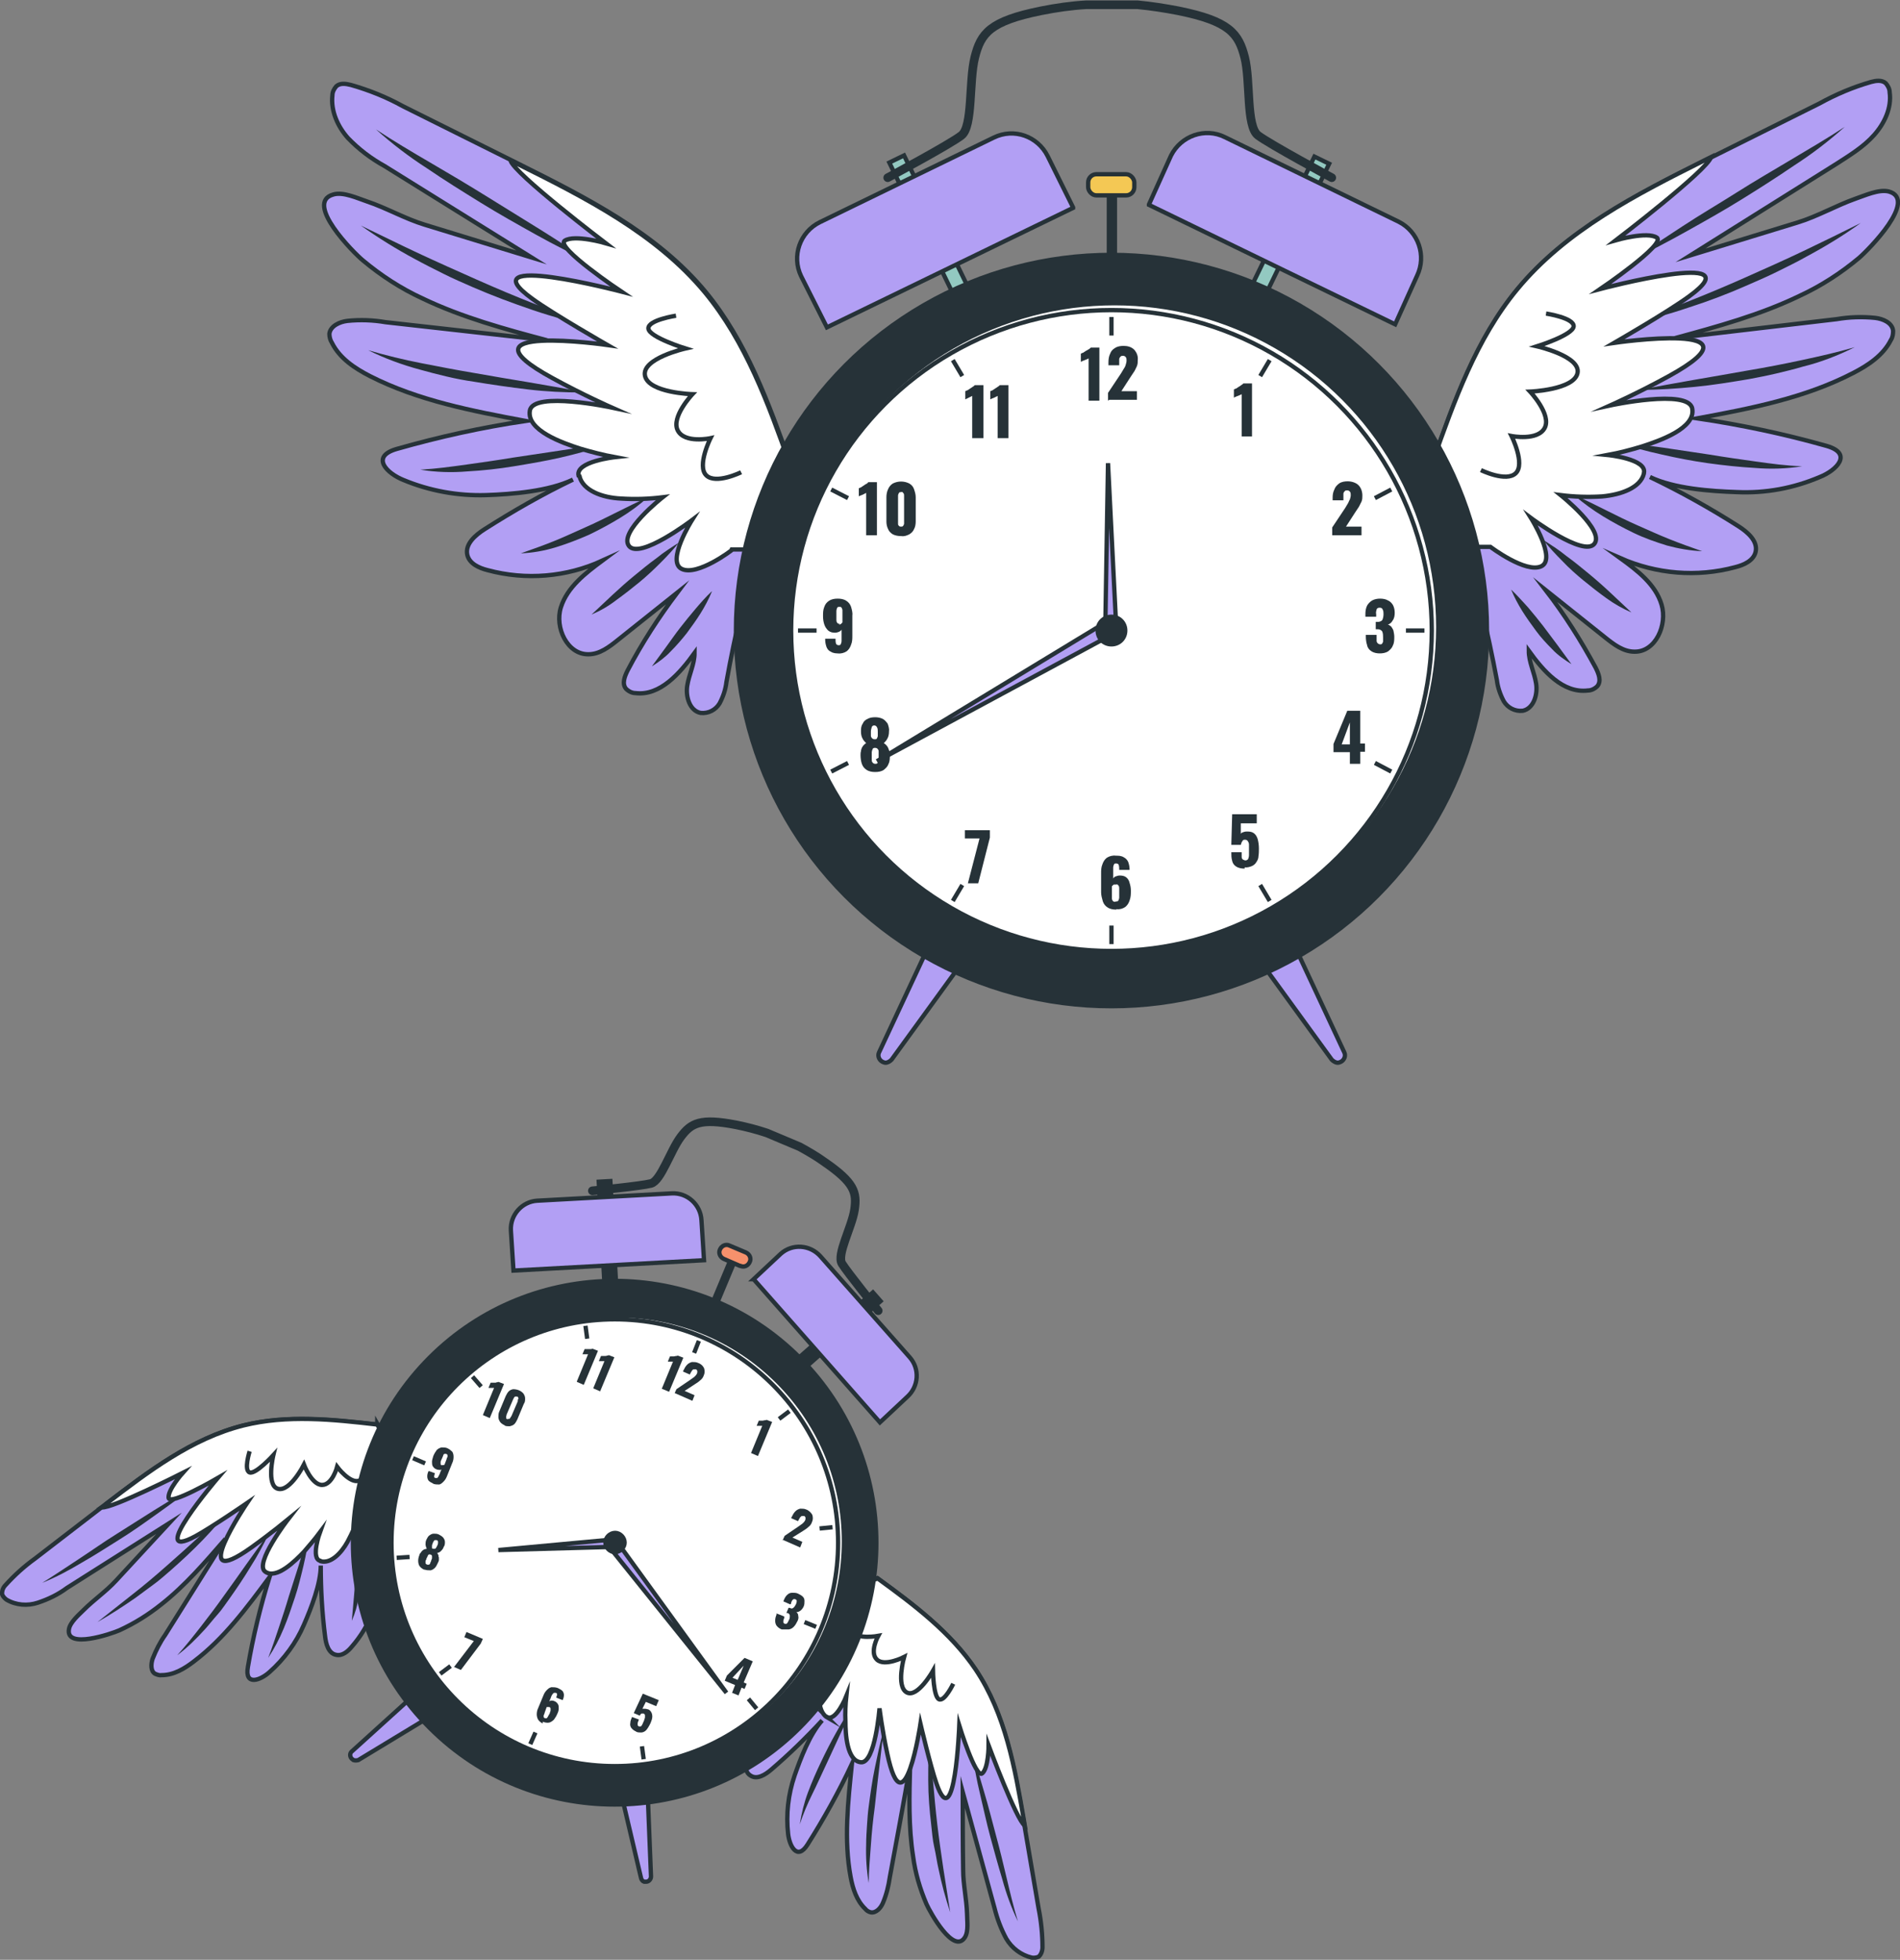 <?xml version="1.0" encoding="UTF-8"?>
<svg id="Calque_1" xmlns="http://www.w3.org/2000/svg" version="1.1" viewBox="0 0 440.7 454.4">
  <rect x="0" y="0" width="440.7" height="454.4" fill="#808080" stroke="none"/>
  <!-- Generator: Adobe Illustrator 29.3.1, SVG Export Plug-In . SVG Version: 2.1.0 Build 151)  -->
  <defs>
    <style>
      .st0, .st1, .st2, .st3, .st4 {
        fill: #263238;
      }

      .st0, .st5, .st6, .st7, .st2, .st8, .st9, .st10, .st3, .st11, .st12, .st13, .st4, .st14, .st15, .st16 {
        stroke: #263238;
      }

      .st0, .st5, .st7, .st9, .st13, .st16 {
        stroke-miterlimit: 10;
      }

      .st5, .st11 {
        fill: none;
      }

      .st6 {
        stroke-miterlimit: 10;
        stroke-width: 1px;
      }

      .st6, .st9, .st10, .st12 {
        fill: #fff;
      }

      .st7 {
        fill: #b29ff4;
      }

      .st2 {
        stroke-miterlimit: 10;
        stroke-width: 1px;
      }

      .st8 {
        stroke-miterlimit: 10;
        stroke-width: 1px;
      }

      .st8, .st16 {
        fill: #f6916c;
      }

      .st10 {
        stroke-miterlimit: 10;
        stroke-width: 1px;
      }

      .st3 {
        stroke-miterlimit: 10;
        stroke-width: 1px;
      }

      .st11 {
        stroke-linecap: round;
        stroke-linejoin: round;
        stroke-width: 2px;
      }

      .st12 {
        stroke-miterlimit: 10;
        stroke-width: 1px;
      }

      .st13 {
        fill: #f4c854;
      }

      .st4 {
        stroke-miterlimit: 10;
        stroke-width: 1px;
      }

      .st14 {
        stroke-miterlimit: 10;
        stroke-width: 1px;
      }

      .st14, .st15 {
        fill: #93c9c1;
      }

      .st15 {
        stroke-miterlimit: 10;
        stroke-width: 1px;
      }
    </style>
  </defs>
  <path class="st7" d="M332.3,107.2c5-14.1,10.1-28.4,19.6-40,11.3-13.7,27.6-22,43.4-29.9l26.7-13.3c3.8-2.1,7.8-3.8,12-5,1.1-.3,2.5-.5,3.4.3.5.6.9,1.3.9,2.1.5,3.6-1.2,7.2-3.6,9.9s-5.5,4.6-8.6,6.6l-34,21.3,24.8-7.6c4.6-1.4,8.9-3.9,13.4-5.5,2.1-.7,5.5-2.3,7.8-1.7,6.8,1.9-4.7,13.5-6.9,15.4-4.2,3.5-8.8,6.5-13.8,8.8-9.1,4.4-19,7.1-28.9,9.8l37.5-4.4c2.9-.5,5.9-.6,8.9-.3,1.8.2,4,1.1,4.2,3,0,.7-.1,1.5-.5,2.1-1.8,3.6-5.3,5.9-8.8,7.7-11.2,5.8-23.7,8.2-36.1,10.5,10.1,1.5,20.1,3.6,30,6.4,6.2,1.8,2.2,5.7-1.6,7.2-6.1,2.6-12.6,3.8-19.2,3.5-6.1-.2-14.6-.8-20.2-3.5,7.1,3.4,13.9,7.2,20.5,11.4,2.2,1.4,4.6,3.5,4,6-.5,2-2.7,3-4.7,3.5-8.9,2.4-18.3,1.6-26.7-2.1,4,2.9,8.2,6.1,9.6,10.8s-1.4,11-6.3,10.9c-2.6,0-4.8-1.7-6.8-3.3l-13.8-11c4.4,5.7,8.2,11.7,11.6,18,.7,1.4,1.4,3.1.4,4.3-.6.6-1.4,1-2.2,1-5.8.7-10.3-4.5-13.7-9.2,0,2.6,1.3,5,1.7,7.6s-.6,5.8-3.1,6.3c-1.8.2-3.5-.7-4.4-2.2-.8-1.5-1.4-3.2-1.6-4.9-2.1-11.1-4.7-22.1-7.8-33-1.7-6.1-3.7-12.3-7.4-17.6Z"/>
  <path class="st1" d="M377.5,75.3c4.6-1.7,9.2-3.5,13.8-5.3s9.1-3.7,13.6-5.7,9-4,13.4-6.1,8.9-4.3,13.3-6.5c-4,2.9-8.3,5.5-12.6,7.8-2.1,1.2-4.4,2.3-6.6,3.4s-4.5,2.1-6.8,3.1c-4.5,2-9.2,3.8-13.9,5.3-4.7,1.6-9.5,2.9-14.3,3.9Z"/>
  <path class="st1" d="M377.9,60.7c4-2.8,8.2-5.5,12.3-8.2s8.4-5.2,12.5-7.8,8.4-5.1,12.6-7.6,8.5-5,12.6-7.7c-3.7,3.3-7.6,6.3-11.8,9-4.1,2.8-8.2,5.4-12.4,8s-8.5,5-12.8,7.4-8.7,4.7-13.1,6.8Z"/>
  <path class="st1" d="M380.4,90.4c8.4-1.7,16.7-3,25-4.5,4.2-.7,8.3-1.5,12.5-2.4s8.2-1.8,12.3-3c-3.8,1.9-7.9,3.5-12,4.5-2,.6-4.1,1.1-6.2,1.6s-4.2.9-6.3,1.3c-4.2.7-8.4,1.4-12.6,1.8s-8.4.7-12.7.7Z"/>
  <path class="st1" d="M375,102.5c3.6.4,7.2.8,10.8,1.3l10.7,1.6c3.6.6,7.1,1.1,10.7,1.6s7.1,1,10.8,1.1c-3.6.6-7.3.7-10.9.4-3.6-.2-7.3-.6-10.9-1.1s-7.2-1.2-10.7-2c-3.6-.8-7.1-1.7-10.5-2.9Z"/>
  <path class="st1" d="M365.2,114.8c2.5,1.1,4.9,2.3,7.3,3.5s4.8,2.4,7.3,3.5,4.9,2.2,7.4,3.2,5,1.9,7.6,2.8c-2.7-.1-5.5-.6-8.1-1.3-2.6-.8-5.2-1.7-7.7-2.9-2.5-1.2-4.9-2.5-7.2-3.9-2.3-1.4-4.5-3-6.6-4.8Z"/>
  <path class="st1" d="M357.8,125.1c1.9,1.2,3.8,2.4,5.5,3.8,1.8,1.3,3.5,2.7,5.2,4.1s3.4,2.9,5,4.4,3.2,3,4.9,4.6c-2.1-.9-4-2-5.8-3.3-1.8-1.3-3.6-2.7-5.3-4.1s-3.4-2.9-4.9-4.5c-1.6-1.6-3.1-3.2-4.5-5Z"/>
  <path class="st1" d="M350.5,136.7c1.4,1.3,2.6,2.7,3.9,4.1,1.2,1.4,2.4,2.9,3.5,4.3,1.1,1.5,2.2,2.9,3.3,4.4l3.3,4.5c-1.6-1-3.2-2.1-4.5-3.5-1.3-1.3-2.6-2.7-3.7-4.2-1.1-1.5-2.2-3-3.2-4.6-1-1.6-1.9-3.3-2.6-5Z"/>
  <path class="st9" d="M381.3,109.7c.8-3.3-8.4-4.2-8.4-4.2,2.7-.5,5.4-1.2,8-2,4-1.3,12.5-4.2,11.6-8.8s-19-.7-19-.7c0,0,6.5-2.9,13.6-6.8,23.6-13-12.7-7.7-12.7-7.7,0,0,12.5-7.2,17.4-10.8,15.4-11.2-20.6-1.7-20.6-1.7,0,0,15.3-10.4,13.1-11.9s-9.5.6-9.5.6c0,0,21.2-16.2,22.1-19.3l-1.6.8c-15.8,7.9-32.1,16.2-43.4,29.9-9.5,11.5-14.6,25.9-19.6,40,3.6,5.3,5.6,11.4,7.4,17.6.2.7.4,1.4.6,2.1h5.4c0,0,8.2,6.2,11.8,4.5s-2.4-11.2-2.4-11.2c0,0,12.2,9.1,14.7,6s-7.8-11.3-7.8-11.3c3.2.4,6.4.5,9.6.3,4.4-.4,8.9-2,9.7-5.3Z"/>
  <path class="st9" d="M358.6,72.7s6.6,1,6.4,3-8.5,4.6-8.5,4.6c0,0,10.2,2.3,9.4,6.2s-11,4.3-11,4.3c0,0,5,5.3,3.4,8.4s-7.7,1.9-7.7,1.9c0,0,3.2,6.4,1,8.6s-8.1-.7-8.1-.7"/>
  <path class="st7" d="M183.3,107.5c-5-14-10.2-28.4-19.7-39.9-11.3-13.6-27.7-21.8-43.5-29.7l-26.7-13.3c-3.8-2.1-7.8-3.7-12-4.9-1.2-.3-2.5-.5-3.4.3-.5.6-.9,1.3-.9,2.1-.4,3.6,1.2,7.2,3.6,9.9,2.5,2.6,5.4,4.8,8.5,6.5l34.1,21.2-24.8-7.6c-4.6-1.4-8.9-3.9-13.4-5.4-2.1-.7-5.5-2.3-7.8-1.6-6.8,1.9,4.7,13.5,6.9,15.3,4.2,3.5,8.8,6.5,13.8,8.8,9.2,4.4,19.1,7.1,28.9,9.7l-37.5-4.2c-2.9-.5-5.9-.6-8.8-.3-1.8.2-4,1.2-4.2,3,0,.7.2,1.5.6,2.1,1.8,3.6,5.3,5.9,8.8,7.7,11.2,5.7,23.8,8.1,36.1,10.4-10.1,1.5-20.1,3.7-29.9,6.5-6.2,1.8-2.2,5.7,1.6,7.2,6,2.5,12.6,3.7,19.1,3.5,6.1-.2,14.6-.9,20.2-3.6-7.1,3.4-13.9,7.3-20.5,11.5-2.2,1.4-4.6,3.5-4,6,.5,2,2.7,3,4.7,3.5,8.9,2.4,18.3,1.6,26.6-2.2-3.9,2.9-8.1,6.1-9.6,10.8s1.5,11,6.4,10.9c2.6,0,4.8-1.7,6.8-3.3l13.8-11c-4.3,5.7-8.2,11.7-11.5,18-.7,1.4-1.4,3.1-.4,4.3.6.6,1.4,1,2.2,1,5.7.7,10.3-4.6,13.7-9.3,0,2.6-1.3,5-1.7,7.6s.6,5.8,3.1,6.3c1.8.2,3.5-.7,4.4-2.2.8-1.5,1.4-3.2,1.6-5,2-11.1,4.6-22.1,7.7-33,1.7-6.1,3.7-12.3,7.3-17.6Z"/>
  <path class="st1" d="M137.9,75.8c-4.7-1.7-9.3-3.5-13.8-5.3-4.6-1.8-9.1-3.7-13.6-5.7s-9-4-13.5-6.1-8.9-4.3-13.3-6.4c4.1,2.9,8.3,5.5,12.6,7.8,2.2,1.2,4.4,2.3,6.6,3.4,2.2,1.1,4.5,2.1,6.8,3.1,4.6,2,9.2,3.7,13.9,5.3,4.7,1.6,9.5,2.9,14.4,3.8Z"/>
  <path class="st1" d="M137.5,61.2c-4.1-2.8-8.2-5.5-12.4-8.1s-8.4-5.2-12.6-7.8-8.4-5.1-12.7-7.6-8.5-5-12.6-7.7c3.7,3.3,7.6,6.3,11.8,9,4.1,2.8,8.3,5.4,12.5,8s8.5,5,12.8,7.4,8.7,4.6,13.1,6.7Z"/>
  <path class="st1" d="M135.1,90.9c-8.4-1.7-16.7-2.9-25-4.4-4.2-.7-8.3-1.5-12.4-2.3s-8.2-1.8-12.3-3c3.8,1.9,7.9,3.4,12,4.5,2.1.6,4.1,1.1,6.2,1.6,2.1.5,4.2.9,6.3,1.2,4.2.7,8.4,1.3,12.6,1.8s8.4.7,12.7.7Z"/>
  <path class="st1" d="M140.5,103.1c-3.6.4-7.2.8-10.8,1.4l-10.7,1.6c-3.6.6-7.1,1.1-10.7,1.6s-7.2,1-10.8,1.2c3.6.6,7.3.7,10.9.4,3.6-.2,7.3-.6,10.9-1.2s7.2-1.2,10.7-2,7.1-1.8,10.5-2.9Z"/>
  <path class="st1" d="M150.3,115.3c-2.5,1.1-4.9,2.3-7.3,3.5s-4.8,2.4-7.3,3.5-4.8,2.2-7.3,3.2-5,1.9-7.6,2.8c2.7-.1,5.5-.6,8.1-1.4,2.6-.8,5.2-1.8,7.7-2.9,2.5-1.2,4.9-2.5,7.2-3.9,2.3-1.4,4.5-3,6.6-4.9Z"/>
  <path class="st1" d="M157.8,125.6c-1.9,1.2-3.8,2.4-5.5,3.8-1.8,1.3-3.5,2.7-5.2,4.1s-3.4,2.9-5,4.4-3.2,3-4.9,4.6c2.1-.9,4-2,5.8-3.4,1.8-1.3,3.6-2.7,5.3-4.1s3.3-2.9,4.9-4.5c1.6-1.6,3.1-3.2,4.5-5Z"/>
  <path class="st1" d="M165.1,137.1c-1.4,1.3-2.6,2.7-3.8,4.1-1.2,1.4-2.4,2.9-3.5,4.3s-2.2,3-3.3,4.5l-3.3,4.5c1.6-1,3.1-2.1,4.4-3.5,1.3-1.3,2.6-2.8,3.7-4.2,1.1-1.5,2.2-3,3.2-4.6,1-1.6,1.9-3.3,2.6-5Z"/>
  <path class="st9" d="M134.2,110.3c-.8-3.3,8.4-4.3,8.4-4.3-2.7-.5-5.4-1.2-8.1-2-4-1.3-12.4-4.2-11.6-8.8s19-.7,19-.7c0,0-6.6-2.9-13.7-6.8-23.7-12.9,12.7-7.7,12.7-7.7,0,0-12.6-7.2-17.4-10.7-15.4-11.1,20.6-1.7,20.6-1.7,0,0-15.4-10.3-13.1-11.8s9.5.6,9.5.6c0,0-21.2-16.1-22.1-19.2l1.6.8c15.9,7.9,32.2,16.2,43.5,29.8,9.5,11.5,14.7,25.8,19.7,39.9-3.6,5.3-5.6,11.5-7.3,17.6-.2.7-.4,1.4-.6,2.1h-5.4c0,.1-8.2,6.3-11.8,4.5s2.4-11.3,2.4-11.3c0,0-12.1,9.2-14.6,6s7.8-11.3,7.8-11.3c-3.2.4-6.4.5-9.6.3-4.5-.2-8.9-1.9-9.7-5.2Z"/>
  <path class="st9" d="M156.8,73.2s-6.6,1-6.4,3,8.6,4.6,8.6,4.6c0,0-10.2,2.3-9.4,6.3s11,4.3,11,4.3c0,0-5,5.3-3.4,8.4s7.6,1.8,7.6,1.8c0,0-3.2,6.4-1,8.6s8.1-.7,8.1-.7"/>
  <path class="st7" d="M216,218.1l-12.1,25.9c-.4.8,0,1.8.8,2.2.2.1.5.2.7.2h0c.5,0,1-.3,1.4-.7l16.2-22.3-7-5.2Z"/>
  <path class="st7" d="M299.7,218.1l12.1,25.9c.4.8,0,1.8-.8,2.2-.2.1-.5.2-.7.2h0c-.5,0-1-.3-1.4-.7l-16.2-22.3,7-5.2Z"/>
  <rect class="st14" x="213.5" y="35.3" width="3.8" height="33.8" transform="translate(-1.2 99.2) rotate(-25.9)"/>
  <path class="st7" d="M248.9,48.2l-57.1,27.7-6-11.9c-2.2-4.6-.3-10.2,4.4-12.5l40.3-19.6c4.7-2.3,10.2-.3,12.5,4.3l5.9,11.9Z"/>
  <rect class="st15" x="282.2" y="50.3" width="33.8" height="3.8" transform="translate(121.6 298.6) rotate(-64.1)"/>
  <path class="st7" d="M266.5,47.5l57.1,27.7,5.1-11.3c2.2-4.6.3-10.2-4.3-12.5l-40.3-19.6c-4.6-2.3-10.2-.3-12.5,4.3l-5.1,11.3Z"/>
  <rect class="st0" x="257.2" y="44.4" width="1.4" height="17.5"/>
  <rect class="st13" x="252.4" y="40.4" width="10.7" height="4.9" rx="1.9" ry="1.9"/>
  <circle class="st0" cx="257.8" cy="146.2" r="87.1"/>
  <circle class="st12" cx="258.5" cy="145.4" r="75.1"/>
  <circle class="st6" cx="257.8" cy="146.2" r="74.3"/>
  <polygon class="st7" points="256.4 143.6 257 107.4 258.8 143.3 256.4 143.6"/>
  <polygon class="st7" points="256.1 148.1 203.4 176.5 256.3 144.4 256.1 148.1"/>
  <path class="st0" d="M261,146.2c0,1.8-1.4,3.2-3.2,3.2-1.8,0-3.2-1.4-3.2-3.2,0-1.8,1.4-3.2,3.2-3.2,0,0,0,0,0,0,1.8,0,3.2,1.4,3.2,3.2Z"/>
  <line class="st5" x1="330.4" y1="146.2" x2="326.1" y2="146.2"/>
  <line class="st5" x1="189.4" y1="146.2" x2="185.1" y2="146.2"/>
  <line class="st5" x1="322.7" y1="113.5" x2="318.9" y2="115.5"/>
  <line class="st5" x1="196.7" y1="176.9" x2="192.8" y2="178.9"/>
  <line class="st5" x1="294.5" y1="83.5" x2="292.3" y2="87.2"/>
  <line class="st5" x1="223.2" y1="205.2" x2="221" y2="208.9"/>
  <line class="st5" x1="196.7" y1="115.5" x2="192.8" y2="113.5"/>
  <line class="st5" x1="322.7" y1="178.9" x2="318.9" y2="176.9"/>
  <line class="st5" x1="223.2" y1="87.2" x2="221" y2="83.5"/>
  <line class="st5" x1="294.5" y1="208.9" x2="292.3" y2="205.2"/>
  <line class="st5" x1="257.8" y1="77.8" x2="257.8" y2="73.5"/>
  <line class="st5" x1="257.8" y1="218.9" x2="257.8" y2="214.6"/>
  <path class="st1" d="M252.5,92.9v-9.8l-.4.2-.5.2-.5.2-.4.2v-1.9c.1,0,.3-.2.5-.2l.6-.4c.2-.1.5-.3.7-.4.2-.1.3-.2.5-.4h2v12.3h-2.5Z"/>
  <path class="st1" d="M257,92.9v-1.8l3-4.5.6-1c.2-.3.4-.6.5-1,.1-.3.2-.7.2-1,0-.3,0-.6-.2-.8-.1-.2-.4-.3-.6-.3-.2,0-.5,0-.6.2-.2.2-.3.4-.3.6,0,.3,0,.6,0,.8v.6h-2.5v-.7c0-.7.1-1.4.4-2,.2-.6.6-1,1.1-1.3.6-.4,1.3-.5,2-.5.9,0,1.8.2,2.5.9.6.7.9,1.5.8,2.4,0,.5,0,.9-.2,1.4-.2.4-.4.9-.6,1.2-.3.4-.5.8-.8,1.2l-2.2,3.4h3.6v2h-6.4Z"/>
  <path class="st1" d="M288,101.2v-9.8l-.4.2-.5.2-.5.2-.4.2v-1.9c.1,0,.3-.2.5-.2l.6-.4c.2-.1.5-.3.6-.4.2-.1.3-.2.5-.4h2v12.3h-2.5Z"/>
  <path class="st1" d="M309,124.1v-1.8l3-4.5.6-1c.2-.3.3-.7.5-1,.1-.3.2-.7.2-1,0-.3,0-.6-.2-.8-.1-.2-.4-.3-.6-.3-.2,0-.5,0-.6.2-.2.2-.3.4-.3.6,0,.3,0,.6,0,.9v.6h-2.5v-.6c0-.7.1-1.3.4-1.9.2-.6.6-1,1.1-1.4.6-.4,1.3-.5,2-.5.9,0,1.9.3,2.5.9.6.6.9,1.5.9,2.4,0,.5,0,.9-.2,1.4-.2.4-.4.8-.6,1.2l-.8,1.2-2.2,3.4h3.6v2h-6.5Z"/>
  <path class="st1" d="M320.1,151.5c-.7,0-1.4-.1-2-.5-.5-.3-.9-.8-1-1.4-.2-.6-.3-1.3-.3-2v-.4h2.5v.4c0,.3,0,.7,0,1,0,.2.1.4.3.6.2.1.3.2.5.2.2,0,.4,0,.5-.2.1-.2.2-.3.2-.5,0-.3,0-.6,0-.9,0-.5,0-.9-.2-1.4-.2-.3-.6-.5-1-.5h-.5v-1.7h.4c.4,0,.8-.1,1.1-.4.2-.4.3-.9.3-1.4,0-.4,0-.7-.2-1.1-.1-.3-.4-.4-.7-.4-.3,0-.6.1-.7.4-.1.4-.2.7-.1,1.1v.6h-2.5v-.7c0-.6.1-1.3.4-1.9.3-.5.7-.9,1.2-1.2.6-.3,1.2-.4,1.8-.4.6,0,1.3.1,1.8.4.5.2.9.6,1.2,1.1.3.6.4,1.2.4,1.8,0,.6-.1,1.3-.5,1.8-.2.4-.6.8-1.1.9.3.1.6.3.8.5.2.3.4.6.5.9.1.5.2,1,.2,1.4,0,.7,0,1.4-.3,2-.2.6-.6,1-1.1,1.4-.6.4-1.3.5-2,.5Z"/>
  <path class="st1" d="M313.1,177.2v-2.8h-3.8v-1.9l3.2-7.7h3v7.6h1.1v1.9h-1.1v2.8h-2.4ZM311.2,172.6h1.9v-5.1l-1.9,5.1Z"/>
  <path class="st1" d="M288.7,201.4c-.7,0-1.4-.1-2-.5-.5-.3-.8-.8-.9-1.3-.2-.7-.2-1.3-.2-2h2.4c0,.4,0,.8,0,1.1,0,.2.1.5.3.6.2.1.4.2.6.2.2,0,.4-.1.6-.3.1-.3.2-.6.2-.9v-1.4c0-.4,0-.7,0-1.1,0-.3-.1-.5-.3-.8-.1-.2-.4-.3-.6-.3-.2,0-.5,0-.6.3-.2.2-.3.5-.4.9h-2.2l.2-7.1h5.7v2.1h-3.7v2.5c0-.2.2-.3.4-.4.3-.1.6-.2.9-.2.6,0,1.1,0,1.6.3.5.3.8.8,1,1.4.2.7.3,1.5.3,2.2,0,.6,0,1.2-.1,1.8,0,.5-.2,1-.5,1.4-.2.4-.6.7-1,.9-.5.2-1.1.4-1.7.3Z"/>
  <path class="st1" d="M258.9,210.9c-.7,0-1.4-.1-2-.5-.5-.3-.9-.8-1.1-1.4-.2-.7-.4-1.4-.4-2.1v-4.4c0-.7,0-1.4.3-2.1.2-.6.5-1.1,1-1.5.6-.4,1.4-.6,2.1-.5.6,0,1.3,0,1.9.4.4.2.8.6,1,1.1.2.6.3,1.1.3,1.7,0,0,0,0,0,.1h0c0,0-2.4,0-2.4,0,0-.4,0-.7-.1-1.1,0-.2-.3-.4-.6-.4-.2,0-.4,0-.5.2-.1.2-.2.5-.2.7,0,.5,0,1,0,1.5v1.1c.1-.2.3-.4.6-.5.3-.1.6-.2.9-.2.6,0,1.1.1,1.5.4.4.3.7.8.8,1.3.2.6.3,1.2.3,1.8,0,.8,0,1.5-.3,2.3-.2.6-.5,1.1-1,1.5-.6.4-1.3.6-2,.5ZM258.9,209c.2,0,.4,0,.5-.2.1-.2.2-.5.2-.7v-2.1c0-.2,0-.5-.2-.7-.1-.2-.3-.3-.6-.2-.1,0-.2,0-.4,0-.1,0-.2.1-.3.2,0,0-.1.1-.2.2v2c0,.3,0,.5,0,.8,0,.2.1.4.2.6.1.1.3.2.5.2h0Z"/>
  <path class="st1" d="M224.5,204.8l2.7-10.4h-3.4v-1.9h5.8v1.7l-2.7,10.6h-2.4Z"/>
  <path class="st1" d="M203,179c-.7,0-1.4-.1-2-.5-.5-.3-.9-.8-1.1-1.4-.2-.6-.3-1.3-.3-2,0-.3,0-.6.1-.9,0-.3.1-.5.2-.8.1-.2.3-.5.4-.6.2-.2.4-.4.6-.5-.3-.3-.6-.6-.8-1-.3-.5-.4-1.1-.4-1.7,0-.6,0-1.2.4-1.8.2-.5.6-.9,1.1-1.1.5-.3,1.1-.4,1.8-.4.6,0,1.2.1,1.8.4.5.3.8.7,1.1,1.1.2.6.4,1.2.3,1.8,0,.6-.1,1.2-.4,1.7-.2.4-.5.7-.8,1,.2.1.4.3.6.5.2.2.3.4.4.6.1.3.2.5.3.8,0,.3.1.6.1.9,0,.7,0,1.4-.3,2-.2.6-.6,1-1.1,1.4-.6.4-1.3.5-2,.5ZM203,177.1c.2,0,.5,0,.6-.3.1-.2.2-.5.2-.7,0-.3,0-.5,0-.8,0-.3,0-.6,0-.9,0-.3,0-.5-.2-.7-.1-.2-.4-.3-.6-.3-.2,0-.5,0-.6.3-.1.2-.2.5-.2.7,0,.3,0,.6,0,.9,0,.3,0,.5,0,.8,0,.3,0,.5.2.7.1.2.4.3.6.3h0ZM203,171.4c.2,0,.3,0,.4-.2.1-.2.2-.4.2-.6,0-.3,0-.7,0-1,0-.3,0-.7-.2-1-.1-.2-.3-.4-.6-.4-.3,0-.5.1-.6.4-.1.3-.2.7-.2,1,0,.3,0,.7,0,1,0,.2.1.4.3.6.1.1.3.2.4.2Z"/>
  <path class="st1" d="M194.6,151.5c-.6,0-1.3,0-1.9-.4-.5-.2-.8-.6-1-1.1-.2-.6-.3-1.1-.3-1.7v-.2h2.4c0,.4,0,.7.1,1.1.1.3.4.4.6.4.2,0,.4,0,.5-.2.1-.2.2-.5.2-.8v-2.6c-.1.2-.4.4-.6.5-.3.1-.6.2-.9.2-.6,0-1.1-.1-1.6-.5-.4-.4-.7-.8-.9-1.4-.2-.6-.3-1.2-.3-1.9,0-.8,0-1.5.3-2.2.2-.6.6-1.1,1.1-1.4.6-.4,1.3-.5,2-.5.7,0,1.4.1,2,.5.5.3.9.8,1.1,1.4.2.7.4,1.4.3,2.1v4.6c0,.7,0,1.4-.3,2.1-.2.6-.5,1.1-1,1.5-.6.4-1.4.6-2.1.5ZM194.6,144.8c.2,0,.4,0,.5-.2.1,0,.2-.2.3-.3v-2c0-.3,0-.5,0-.8,0-.2-.1-.4-.2-.6-.1-.2-.3-.2-.5-.2-.2,0-.4,0-.5.2-.1.2-.2.5-.2.7v2.1c0,.2,0,.5.2.7.1.2.4.3.6.2h0Z"/>
  <path class="st1" d="M200.9,124.1v-9.8c-.1,0-.2.1-.4.2l-.4.2-.5.2c-.1,0-.3.1-.4.2v-1.9l.5-.2.6-.4c.2-.1.4-.3.6-.4.2,0,.3-.2.5-.4h2v12.3h-2.5Z"/>
  <path class="st1" d="M209,124.3c-.6,0-1.3-.1-1.9-.4-.5-.3-.9-.7-1.1-1.2-.3-.6-.4-1.2-.4-1.8v-5.6c0-.6.1-1.3.4-1.9.2-.5.6-1,1.1-1.3,1.2-.6,2.6-.6,3.8,0,.5.3.9.7,1.1,1.3.2.6.4,1.2.4,1.9v5.6c0,.6-.1,1.3-.4,1.8-.2.5-.6.9-1.1,1.2-.6.3-1.2.5-1.8.4ZM209,122.1c.2,0,.4,0,.5-.2.1-.2.2-.3.2-.5,0-.2,0-.4,0-.5v-6c0-.2,0-.4-.2-.6-.1-.2-.3-.3-.5-.2-.2,0-.4,0-.5.2-.1.2-.2.4-.2.6v6c0,.2,0,.4,0,.5,0,.2,0,.4.2.5.1.2.3.2.5.2Z"/>
  <path class="st1" d="M225.5,101.6v-9.8l-.4.2-.4.2-.4.2-.4.2v-1.9c.1,0,.3-.2.5-.2l.6-.4c.2-.1.4-.3.6-.4.2-.1.3-.2.5-.4h2v12.3h-2.6Z"/>
  <path class="st1" d="M231.4,101.6v-9.8l-.4.2-.4.2-.5.2-.4.2v-1.9l.5-.2.6-.4c.2-.1.4-.3.6-.4.2-.1.3-.2.5-.4h2v12.3h-2.6Z"/>
  <path class="st11" d="M308.9,41.2s-14.3-7.7-17.1-9.8-1.7-12.6-3.1-18.1-3.5-8.4-15.4-10.8c-3.1-.6-6.3-1.1-9.5-1.4h-11.8c-3.5.2-7,.7-10.5,1.4-11.9,2.4-14,5.2-15.4,10.8s-.4,16-3.1,18.1-17.1,9.8-17.1,9.8"/>
  <path class="st7" d="M203.5,365.9c8.4,6.1,16.9,12.5,22.7,21.1,6.9,10.3,9.1,22.9,11.2,35l3.5,20.5c.6,3,.9,6,.9,9,0,.8-.3,1.7-.9,2.2-.5.2-1,.3-1.6.2-2.5-.6-4.6-2.2-5.9-4.4-1.2-2.2-2.1-4.6-2.7-7l-7.4-27c0,6,0,12,.1,18.1,0,3.3.8,6.7.9,10.1,0,1.6.4,4.1-.5,5.5-2.6,4.1-8.1-5.9-8.9-7.7-1.5-3.5-2.6-7.2-3.1-11-1.1-7-.9-14.1-.7-21.2-1.5,8.7-3.1,17.3-4.7,25.9-.3,2.1-.8,4.1-1.6,6-.5,1.2-1.6,2.4-2.8,2.2-.5-.1-1-.4-1.3-.8-2-1.9-2.9-4.7-3.4-7.4-1.6-8.6-.6-17.5.3-26.2-3,6.4-6.5,12.7-10.3,18.7-2.4,3.8-4.2.3-4.5-2.5-.5-4.5,0-9.1,1.5-13.5,1.4-4,3.5-9.6,6.4-12.8-3.7,4-7.6,7.8-11.8,11.4-1.4,1.2-3.3,2.4-4.8,1.4-1.2-.7-1.4-2.4-1.4-3.8.2-6.4,2.6-12.6,6.8-17.4-2.7,2.1-5.7,4.2-9.1,4.3s-7-3.2-6-6.4c.6-1.7,2.1-2.8,3.6-3.8l10.1-7c-4.7,1.8-9.5,3.1-14.4,4.1-1.1.2-2.4.3-3-.6-.3-.5-.4-1.1-.2-1.6.7-4,5.1-6,8.9-7.3-1.7-.5-3.6-.2-5.4-.4s-3.8-1.5-3.6-3.4c.2-1.2,1.2-2.2,2.4-2.5,1.2-.2,2.4-.3,3.6,0,7.8.9,15.7,1.4,23.6,1.5,4.5,0,9.1,0,13.3-1.4Z"/>
  <path class="st1" d="M215.6,402.5c.2,3.5.5,6.9.8,10.3s.6,6.8,1,10.2.9,6.8,1.4,10.2,1.1,6.8,1.6,10.2c-1.1-3.3-2-6.6-2.7-10-.4-1.7-.6-3.4-1-5.1s-.5-3.4-.7-5.1c-.4-3.4-.7-6.9-.7-10.4,0-3.5,0-6.9.4-10.4Z"/>
  <path class="st1" d="M225.3,405.7c1.1,3.3,2,6.6,3,9.9s1.8,6.6,2.7,9.9,1.7,6.6,2.5,10,1.6,6.7,2.6,10c-1.5-3.1-2.7-6.4-3.6-9.7-1-3.3-1.9-6.6-2.8-9.9s-1.6-6.7-2.4-10-1.4-6.8-2-10.2Z"/>
  <path class="st1" d="M204.9,401.4c-.6,5.9-1.4,11.8-2,17.6-.4,2.9-.7,5.9-.9,8.8s-.5,5.9-.5,8.8c-.5-2.9-.7-5.9-.6-8.9,0-1.5.1-3,.2-4.5s.2-3,.4-4.4c.4-3,.8-5.9,1.4-8.8s1.2-5.8,2-8.7Z"/>
  <path class="st1" d="M197.9,395.3c-1,2.4-2,4.7-3.1,7l-3.2,6.9c-1.1,2.3-2.1,4.6-3.2,6.8s-2.1,4.6-2.9,7c.4-2.5,1-5,1.9-7.4.9-2.4,1.9-4.7,3-7s2.2-4.5,3.5-6.8c1.2-2.2,2.6-4.4,4-6.5Z"/>
  <path class="st1" d="M191.7,386.3c-1.3,1.4-2.5,2.8-3.8,4.2s-2.5,2.8-3.8,4.1-2.4,2.8-3.6,4.2-2.3,2.9-3.4,4.5c.6-1.8,1.5-3.5,2.5-5.1,1.1-1.6,2.2-3.1,3.5-4.5,1.3-1.4,2.6-2.7,4.1-4,1.4-1.3,3-2.4,4.6-3.4Z"/>
  <path class="st1" d="M186.3,379.2c-1.2,1-2.4,2-3.6,2.9-1.2.9-2.5,1.8-3.8,2.6s-2.6,1.7-3.9,2.5-2.7,1.5-4,2.3c1-1.2,2.2-2.3,3.4-3.2,1.2-1,2.5-1.9,3.8-2.7s2.6-1.6,4-2.4c1.4-.8,2.7-1.4,4.2-2Z"/>
  <path class="st1" d="M180.1,372.1c-1.1.6-2.3,1.2-3.5,1.7-1.2.5-2.4,1-3.6,1.5s-2.4.9-3.6,1.3l-3.7,1.3c1-.9,2.1-1.7,3.2-2.3,1.2-.6,2.4-1.2,3.6-1.6,1.2-.5,2.5-.9,3.7-1.2,1.3-.3,2.6-.6,3.9-.7Z"/>
  <path class="st9" d="M191.8,398.1c2.1,1.2,4.5-4.8,4.5-4.8-.2,1.9-.3,3.9-.2,5.8,0,2.9.3,9.2,3.6,9.5s4.3-12.5,4.3-12.5c0,0,.6,5,1.8,10.5,3.9,18.4,7.7-6.9,7.7-6.9,0,0,2.3,9.8,3.7,13.8,4.3,12.5,5.3-13.4,5.3-13.4,0,0,3.8,12.3,5.3,11.1s1.5-6.5,1.5-6.5c0,0,6.5,17.4,8.4,18.6l-.2-1.2c-2.1-12.2-4.3-24.7-11.2-35-5.8-8.6-14.3-15-22.7-21.1-4.2,1.4-8.8,1.4-13.2,1.4h-1.5l-1.2,3.6s-5.8,4.2-5.3,7,8,.7,8,.7c0,0-8.6,6.3-7,8.6s9.1-2.9,9.1-2.9c-.9,2.1-1.6,4.2-2.1,6.4-.7,3-.5,6.3,1.6,7.5Z"/>
  <path class="st9" d="M221.1,390.4s-2,4.2-3.3,3.6-1.4-6.6-1.4-6.6c0,0-3.6,6.4-6.1,5s-.6-8.2-.6-8.2c0,0-4.5,2.3-6.3.6s.3-5.5.3-5.5c0,0-4.9.9-6-1s2.1-5.3,2.1-5.3"/>
  <path class="st7" d="M87.5,330.3c-10.3-1.1-20.9-2.3-31,.2-12,3-22.1,10.7-31.9,18.2l-16.5,12.7c-2.5,1.8-4.7,3.8-6.8,6.1-.6.6-.9,1.4-.8,2.2.2.5.6.9,1,1.2,2.2,1.3,4.9,1.5,7.3.7,2.4-.8,4.7-1.9,6.7-3.4l23.7-15-12.3,13.3c-2.3,2.5-5.1,4.4-7.5,6.8-1.1,1.1-3.1,2.8-3.4,4.4-.9,4.8,9.9,1.1,11.7.3,3.5-1.6,6.7-3.6,9.7-6,5.6-4.4,10.2-9.8,14.9-15.2l-14,22.3c-1.2,1.7-2.1,3.5-2.9,5.5-.4,1.2-.5,2.9.6,3.5.5.2,1,.4,1.5.3,2.8,0,5.3-1.5,7.5-3.2,7-5.3,12.3-12.5,17.5-19.5-2.1,6.8-3.8,13.7-5,20.8-.8,4.5,2.9,3.1,5,1.2,3.4-3,6.2-6.8,8-11,1.7-3.9,3.9-9.5,3.9-13.7,0,5.5.3,10.9,1,16.4.2,1.8.8,4,2.6,4.3,1.4.3,2.7-.8,3.6-1.9,4.2-4.8,6.6-11,6.7-17.4.6,3.4,1.4,7,3.9,9.3s7.3,2.4,8.8-.7c.7-1.6.3-3.5,0-5.2-.9-4-1.8-8-2.8-12,2.2,4.5,4.9,8.7,7.8,12.7.6.9,1.6,1.8,2.6,1.5.6-.2,1-.6,1.3-1.1,2.2-3.4.2-7.8-1.7-11.4,1.6.8,2.8,2.3,4.3,3.4s3.8,1.4,4.9,0c.7-1.1.6-2.4,0-3.4-.7-1-1.6-1.8-2.6-2.5-6.4-4.7-12.5-9.6-18.4-14.9-3.4-3-6.7-6.1-8.9-10Z"/>
  <path class="st1" d="M53.8,349.1c-2.5,2.4-5,4.8-7.5,7.1s-5.1,4.6-7.7,6.9-5.2,4.5-7.9,6.6-5.4,4.3-8.1,6.4c3-1.7,5.9-3.6,8.8-5.6,1.4-1,2.8-2.1,4.2-3.1s2.7-2.2,4-3.3c2.6-2.3,5.1-4.6,7.5-7.1,2.4-2.5,4.7-5.1,6.8-7.9Z"/>
  <path class="st1" d="M44.5,344.9c-3,1.7-5.9,3.5-8.8,5.3s-5.8,3.7-8.7,5.5-5.7,3.8-8.6,5.7-5.7,3.8-8.6,5.6c3.2-1.3,6.2-2.9,9.2-4.7,3-1.7,5.9-3.6,8.8-5.4s5.7-3.8,8.5-5.8,5.6-4,8.3-6.2Z"/>
  <path class="st1" d="M62.4,355.5c-3.6,4.7-6.9,9.6-10.4,14.4-1.7,2.4-3.5,4.8-5.3,7.1-1.8,2.3-3.6,4.6-5.6,6.8,2.4-1.8,4.5-3.9,6.5-6.1,1-1.1,1.9-2.3,2.9-3.4s1.8-2.4,2.7-3.6c1.7-2.4,3.4-4.9,4.9-7.4,1.6-2.5,3-5.1,4.3-7.8Z"/>
  <path class="st1" d="M71.7,355.7c-.9,2.4-1.7,4.8-2.4,7.2l-2.3,7.2c-.7,2.4-1.5,4.8-2.3,7.2s-1.6,4.8-2.5,7.1c1.4-2.1,2.6-4.4,3.6-6.8,1-2.4,1.8-4.8,2.6-7.2s1.4-4.9,2-7.4c.6-2.5,1-5,1.4-7.5Z"/>
  <path class="st1" d="M82.3,353.3v11.3c0,1.9,0,3.7-.2,5.6s-.3,3.7-.5,5.6c.8-1.8,1.3-3.6,1.6-5.5.3-1.9.5-3.8.5-5.7,0-1.9,0-3.8-.3-5.7-.2-1.9-.6-3.8-1.1-5.6Z"/>
  <path class="st1" d="M91.1,351.8c.1,1.6.4,3.1.7,4.6.3,1.5.7,3,1,4.5s.8,3,1.2,4.5.9,2.9,1.4,4.4c0-1.6,0-3.1-.3-4.7-.2-1.5-.6-3-1-4.6s-.8-3-1.3-4.5c-.5-1.5-1-2.9-1.7-4.3Z"/>
  <path class="st1" d="M100.5,350.7c.4,1.2.9,2.5,1.4,3.7.5,1.2,1.1,2.4,1.7,3.5s1.2,2.3,1.8,3.4l1.9,3.4c-.1-1.3-.4-2.6-.9-3.9-.4-1.2-1-2.4-1.6-3.6-.6-1.2-1.3-2.3-2-3.4-.7-1.1-1.5-2.2-2.3-3.1Z"/>
  <path class="st9" d="M74.3,361.9c-2.3-.5-.1-6.6-.1-6.6-1.2,1.6-2.4,3-3.7,4.5-2,2.1-6.4,6.5-9,4.6s5.3-12.1,5.3-12.1c0,0-3.9,3.2-8.5,6.5-15.3,10.9-1-10.3-1-10.3,0,0-8.3,5.7-12,7.7-11.7,6.3,5.2-13.5,5.2-13.5,0,0-11.2,6.5-11.4,4.6s3.3-5.8,3.3-5.8c0,0-16.6,8.4-18.8,8,.3-.2.7-.5,1-.8,9.8-7.5,19.9-15.2,31.9-18.2,10.1-2.5,20.7-1.4,31-.2,2.2,3.9,5.5,7,8.8,10l1.1,1-1.6,3.5s1.4,7-.8,8.8-6.3-4.9-6.3-4.9c0,0,2.1,10.4-.7,11s-4.7-8.3-4.7-8.3c-.7,2.1-1.7,4.2-2.7,6.1-1.5,2.7-3.9,5.1-6.2,4.5Z"/>
  <path class="st9" d="M57.9,336.5s-1.4,4.4,0,4.9,5.5-4,5.5-4c0,0-1.7,7.1,1.1,7.8s6-5.6,6-5.6c0,0,1.8,4.7,4.2,4.7s3.5-4.2,3.5-4.2c0,0,3,4,5.1,3.2s2-5.3,2-5.3"/>
  <path class="st7" d="M96.4,392.7l-14.8,13.4c-.5.4-.5,1.2,0,1.7.1.1.3.2.4.3h0c.3.1.7.1,1.1,0l16.5-10-3.1-5.2Z"/>
  <path class="st7" d="M150.2,415.2l.8,19.9c0,.6-.5,1.2-1.1,1.2-.2,0-.3,0-.5,0h0c-.3-.1-.6-.4-.7-.8l-4.4-18.7,5.9-1.5Z"/>
  <rect class="st2" x="139.3" y="274" width="2.7" height="23.6" transform="translate(-15.5 8.2) rotate(-3.2)"/>
  <path class="st7" d="M163.3,292.2l-44.2,2.4-.6-9.3c-.2-3.6,2.6-6.7,6.1-6.9l31.2-1.7c3.6-.2,6.7,2.6,6.9,6.2l.6,9.3Z"/>
  <rect class="st3" x="182.7" y="307" width="23.6" height="2.7" transform="translate(-155.3 205.8) rotate(-41.4)"/>
  <path class="st7" d="M174.8,296.6l29.3,33.2,6.3-5.9c2.7-2.4,3-6.5.6-9.2,0,0,0,0,0,0l-20.7-23.4c-2.4-2.7-6.5-3-9.2-.6l-6.3,5.9Z"/>
  <rect class="st8" x="161.6" y="297.3" width="12.2" height="1" transform="translate(-171.8 337.5) rotate(-67.3)"/>
  <path class="st16" d="M171.6,293.5l-3.7-1.6c-.9-.4-1.3-1.4-.9-2.2,0,0,0,0,0,0h0c.4-.9,1.4-1.3,2.2-.9,0,0,0,0,0,0l3.8,1.6c.9.4,1.3,1.4.9,2.2,0,0,0,0,0,0h0c-.4.9-1.3,1.3-2.2.9,0,0,0,0,0,0Z"/>
  <circle class="st4" cx="142.6" cy="357.7" r="60.7" transform="translate(-211.2 205.6) rotate(-45)"/>
  <circle class="st10" cx="143.3" cy="357.4" r="52.4" transform="translate(-210.7 206) rotate(-45)"/>
  <circle class="st9" cx="142.6" cy="357.7" r="51.8"/>
  <polygon class="st7" points="140.8 358.7 115.6 359.4 140.5 357.1 140.8 358.7"/>
  <polygon class="st7" points="144 358.7 168.5 392.5 141.5 358.9 144 358.7"/>
  <path class="st0" d="M144.7,358.5c-.5,1.1-1.8,1.7-2.9,1.2-1.1-.5-1.7-1.8-1.2-2.9.5-1.1,1.8-1.7,2.9-1.2,0,0,0,0,0,0,1.1.5,1.7,1.8,1.2,2.9Z"/>
  <line class="st5" x1="189.3" y1="377.2" x2="186.6" y2="376.1"/>
  <line class="st5" x1="98.6" y1="339.3" x2="95.8" y2="338.1"/>
  <line class="st5" x1="193.1" y1="354.1" x2="190.1" y2="354.4"/>
  <line class="st5" x1="95" y1="361" x2="92" y2="361.2"/>
  <line class="st5" x1="183.1" y1="327.2" x2="180.7" y2="329"/>
  <line class="st5" x1="104.5" y1="386.3" x2="102.1" y2="388.1"/>
  <line class="st5" x1="111.6" y1="321.5" x2="109.6" y2="319.2"/>
  <line class="st5" x1="175.5" y1="396.2" x2="173.6" y2="393.9"/>
  <line class="st5" x1="136.2" y1="310.4" x2="135.8" y2="307.4"/>
  <line class="st5" x1="149.3" y1="407.9" x2="148.9" y2="404.9"/>
  <line class="st5" x1="161" y1="313.7" x2="162.1" y2="310.9"/>
  <line class="st5" x1="123" y1="404.4" x2="124.2" y2="401.7"/>
  <path class="st1" d="M153.5,322l2.6-6.3h-1.2l.5-1.2h.9c0,0,.5-.1.5-.1.1,0,.3,0,.4-.1l1.3.5-3.3,7.9-1.7-.7Z"/>
  <path class="st1" d="M156.4,323.2l.5-1.1,3.1-2.1.7-.5c.2-.1.4-.3.6-.5.2-.2.3-.4.4-.6,0-.2.1-.4,0-.6,0-.1-.2-.3-.3-.3-.2,0-.3,0-.5,0-.2,0-.3.2-.4.3-.1.2-.2.3-.3.5l-.2.4-1.6-.7.2-.4c.2-.4.4-.8.8-1.2.3-.3.7-.5,1.1-.6.5,0,1,0,1.4.2.6.2,1.1.6,1.4,1.2.2.6.2,1.2-.1,1.8-.1.3-.3.6-.5.8-.2.2-.5.4-.7.6-.3.2-.6.4-.9.6l-2.3,1.5,2.3,1-.5,1.3-4.1-1.8Z"/>
  <path class="st1" d="M174.2,336.9l2.6-6.3h-1.3l.5-1.2h.9s.5-.1.5-.1c.1,0,.3,0,.4-.1l1.3.5-3.3,7.9-1.6-.7Z"/>
  <path class="st1" d="M181.5,357.2l.5-1.1,3.1-2.1.7-.5c.2-.1.4-.3.6-.5.2-.2.3-.4.4-.6,0-.2.1-.4,0-.6,0-.1-.2-.3-.3-.3-.2,0-.3,0-.5,0-.1,0-.3.2-.4.3-.1.2-.2.3-.3.5l-.2.4-1.6-.7.2-.4c.2-.4.4-.8.8-1.2.3-.3.7-.5,1.1-.6.5,0,1,0,1.4.2.6.2,1.1.7,1.4,1.2.2.6.2,1.2-.1,1.8-.1.3-.3.6-.5.8-.2.2-.5.4-.7.6-.3.2-.6.4-.9.6l-2.4,1.5,2.3,1-.5,1.3-4.1-1.8Z"/>
  <path class="st1" d="M181.3,377.8c-.5-.2-.9-.5-1.2-.9-.2-.3-.3-.7-.3-1.1,0-.5.1-.9.3-1.4v-.3c.1,0,1.8.7,1.8.7h0c0,.1,0,.3,0,.3,0,.2-.2.4-.2.7,0,.1,0,.3,0,.4,0,.1.2.2.3.3.1,0,.3,0,.4,0,.1,0,.2-.2.3-.3.1-.2.2-.4.3-.6.2-.3.2-.7.2-1,0-.2-.2-.5-.5-.6h-.3c0,0,.5-1.2.5-1.2h.3c.3.2.6.2.8,0,.3-.2.4-.5.6-.8.1-.2.2-.5.2-.8,0-.2-.2-.4-.4-.4-.2-.1-.4,0-.5.1-.2.2-.3.4-.4.7v.2c0,0-.2.2-.2.2l-1.6-.7.2-.5c.2-.4.4-.8.8-1.1.3-.3.7-.4,1.1-.4.4,0,.9,0,1.3.2.4.2.8.4,1.1.7.3.3.4.6.4,1,0,.4,0,.9-.2,1.3-.2.4-.4.7-.8,1-.3.2-.6.3-.9.3.2.1.3.3.4.5,0,.2.1.5.1.7,0,.3-.1.7-.3,1-.2.4-.4.8-.8,1.2-.3.3-.6.5-1.1.6-.5,0-.9,0-1.4,0Z"/>
  <path class="st1" d="M169.8,392.5l.7-1.8-2.4-1,.5-1.2,4.1-4.1,1.9.8-2.1,4.9.7.3-.5,1.2-.7-.3-.7,1.8-1.5-.6ZM169.9,389l1.2.5,1.4-3.3-2.6,2.8Z"/>
  <path class="st1" d="M147.6,401.5c-.5-.2-.9-.5-1.2-.9-.2-.3-.3-.7-.2-1.1,0-.5.2-.9.4-1.4l1.6.6c-.1.2-.2.5-.3.8,0,.2,0,.3,0,.5,0,.1.2.2.3.3.1,0,.3,0,.4,0,.2-.1.3-.3.4-.5.1-.2.2-.5.4-.9,0-.2.2-.5.2-.7,0-.2,0-.4,0-.5,0-.2-.2-.3-.3-.4-.1,0-.3,0-.5,0-.2.1-.3.3-.4.5l-1.4-.6,2.1-4.5,3.7,1.5-.6,1.4-2.4-1-.8,1.6c.1,0,.3,0,.5,0,.2,0,.4,0,.6.1.4,0,.7.3.9.6.2.3.3.7.3,1.1,0,.5-.2,1-.4,1.5-.2.4-.4.8-.6,1.1-.2.3-.4.6-.7.8-.3.2-.6.3-.9.3-.4,0-.8,0-1.2-.2Z"/>
  <path class="st1" d="M125.9,399.6c-.5-.2-.8-.5-1.1-.9-.2-.4-.3-.8-.3-1.2,0-.5.1-1,.3-1.4l1.2-2.9c.2-.5.4-.9.8-1.3.3-.3.6-.6,1.1-.7.5,0,1,0,1.5.2.4.2.8.4,1.1.7.2.3.3.6.3.9,0,.4-.1.8-.3,1.2,0,0,0,0,0,0h0c0,0-1.5-.6-1.5-.6.1-.2.2-.5.2-.7,0-.2,0-.3-.3-.4-.1,0-.3,0-.4,0-.2.1-.3.3-.4.4-.2.3-.3.6-.4.9l-.3.7c.1-.1.3-.2.5-.2.2,0,.4,0,.6.1.4.1.7.4.9.7.2.3.2.7.2,1,0,.4-.1.8-.3,1.2-.2.5-.5,1-.8,1.4-.3.3-.7.6-1.1.7-.5.1-1,0-1.5-.2ZM126.4,398.4c.1,0,.3,0,.4,0,.1-.1.2-.2.3-.4.1-.2.2-.4.4-.7,0-.2.2-.5.2-.7,0-.2,0-.3,0-.5,0-.1-.2-.3-.3-.3,0,0-.2,0-.2,0,0,0-.2,0-.2,0h-.2c0,0-.5,1.4-.5,1.4,0,.2-.1.3-.2.5,0,.1,0,.3,0,.4,0,.1.1.2.3.3h0Z"/>
  <path class="st1" d="M105.4,386.4l4.5-5.9-2.2-.9.5-1.2,3.8,1.6-.5,1.1-4.6,6.1-1.6-.7Z"/>
  <path class="st1" d="M98.5,364c-.5-.2-.9-.5-1.2-.9-.2-.3-.3-.8-.3-1.2,0-.5.1-.9.3-1.4,0-.2.2-.4.3-.5.1-.2.2-.3.4-.5.1-.1.3-.2.5-.3.2,0,.3-.1.5-.1-.2-.3-.2-.6-.3-.9,0-.4,0-.8.2-1.2.2-.4.4-.8.7-1,.3-.2.6-.4,1-.4.4,0,.8,0,1.2.2.4.2.7.4,1,.7.2.3.4.6.4,1,0,.4,0,.8-.3,1.2-.1.4-.4.7-.7,1-.2.2-.5.3-.8.4.1.1.2.3.3.5,0,.2,0,.4.1.5,0,.2,0,.4,0,.6,0,.2-.1.4-.2.6-.2.4-.4.9-.7,1.2-.3.3-.6.5-1,.6-.5,0-1,0-1.5-.2ZM99,362.8c.1,0,.3,0,.5,0,.1-.1.3-.2.3-.4,0-.2.2-.3.2-.5,0-.2.2-.4.2-.6,0-.2,0-.3,0-.5,0-.3-.4-.4-.6-.4,0,0,0,0-.1,0-.1.1-.3.2-.3.4-.1.2-.2.4-.3.6,0,.2-.1.3-.2.5,0,.2,0,.4,0,.5,0,.2.2.3.3.3ZM100.6,359.1c.1,0,.2,0,.3,0,.1,0,.2-.2.3-.3.1-.2.2-.4.3-.6.1-.2.1-.5.1-.7,0-.2-.1-.3-.3-.4-.2,0-.3,0-.5,0-.2.2-.3.4-.4.6,0,.2-.2.4-.2.7,0,.2,0,.3,0,.5,0,.1.1.2.2.2h0Z"/>
  <path class="st1" d="M100.5,344c-.4-.2-.8-.4-1.1-.7-.2-.3-.3-.6-.3-1,0-.4.1-.8.3-1.2h0c0-.1,1.5.5,1.5.5-.1.2-.2.5-.2.7,0,.2,0,.3.3.4.1,0,.3,0,.4,0,.1-.1.3-.3.3-.4.1-.2.3-.5.4-.9l.3-.7c-.2.1-.3.2-.5.1-.2,0-.4,0-.6-.1-.4-.1-.7-.4-.9-.7-.2-.3-.2-.7-.2-1.1,0-.4.2-.9.3-1.3.2-.5.5-1,.8-1.4.3-.3.7-.5,1.1-.6.5,0,1,0,1.4.2.4.2.8.5,1.1.8.2.3.3.7.3,1.2,0,.5-.1,1-.3,1.4l-1.2,3c-.2.5-.4.9-.8,1.3-.3.3-.6.6-1,.7-.5,0-1,0-1.5-.2ZM102.4,339.7c.1,0,.2,0,.4,0,0,0,.2,0,.3-.1l.5-1.3c0-.2.1-.3.2-.5,0-.1,0-.3,0-.4,0-.1-.1-.2-.3-.3-.1,0-.3,0-.4,0-.1,0-.3.2-.3.4-.1.2-.2.5-.3.7-.1.2-.2.4-.3.7,0,.2,0,.3,0,.5,0,.2.1.3.3.4Z"/>
  <path class="st1" d="M112,328.1l2.6-6.3h-1.3l.5-1.2h.9c.2,0,.4,0,.5-.1.1,0,.3,0,.4-.1l1.3.5-3.3,7.9-1.6-.7Z"/>
  <path class="st1" d="M117.1,330.5c-.4-.2-.8-.4-1.1-.8-.2-.3-.4-.7-.4-1.1,0-.4,0-.9.2-1.3l1.5-3.6c.2-.4.4-.8.7-1.1.3-.3.6-.4,1-.5.9,0,1.8.3,2.4,1,.2.3.4.7.4,1.1,0,.5,0,.9-.3,1.3l-1.5,3.6c-.2.4-.4.8-.7,1.1-.3.3-.7.4-1.1.5-.4,0-.9,0-1.2-.2ZM117.7,329c.1,0,.3,0,.4,0,.1,0,.2-.2.3-.3,0-.1.1-.2.2-.3l1.5-3.5v-.4c.2-.1.2-.3.1-.4,0-.1-.1-.3-.3-.3-.1,0-.3,0-.4,0-.1,0-.2.2-.3.3l-.2.4-1.5,3.5c0,.1,0,.2-.1.4,0,.1,0,.3,0,.4,0,.1.1.2.3.3h0Z"/>
  <path class="st1" d="M133.8,320.3l2.6-6.3h-1.3l.5-1.2h.9c.2,0,.4,0,.5,0,.1,0,.3,0,.4-.1l1.3.5-3.3,7.9-1.6-.7Z"/>
  <path class="st1" d="M137.6,321.9l2.6-6.3h-1.3l.5-1.2h.9c.2,0,.4,0,.5-.1.1,0,.3,0,.4-.1l1.3.5-3.3,7.9-1.6-.7Z"/>
  <path class="st11" d="M203.7,303.9s-7.1-8.8-8.4-10.9,2.3-8.5,2.9-12.5,0-6.3-7-11.1c-1.8-1.3-3.7-2.4-5.7-3.5l-7.6-3.2c-2.4-.8-4.7-1.4-7.2-1.9-8.3-1.6-10.4-.4-12.8,2.8s-4.6,10.2-6.9,10.8-13.6,1.7-13.6,1.7"/>
</svg>